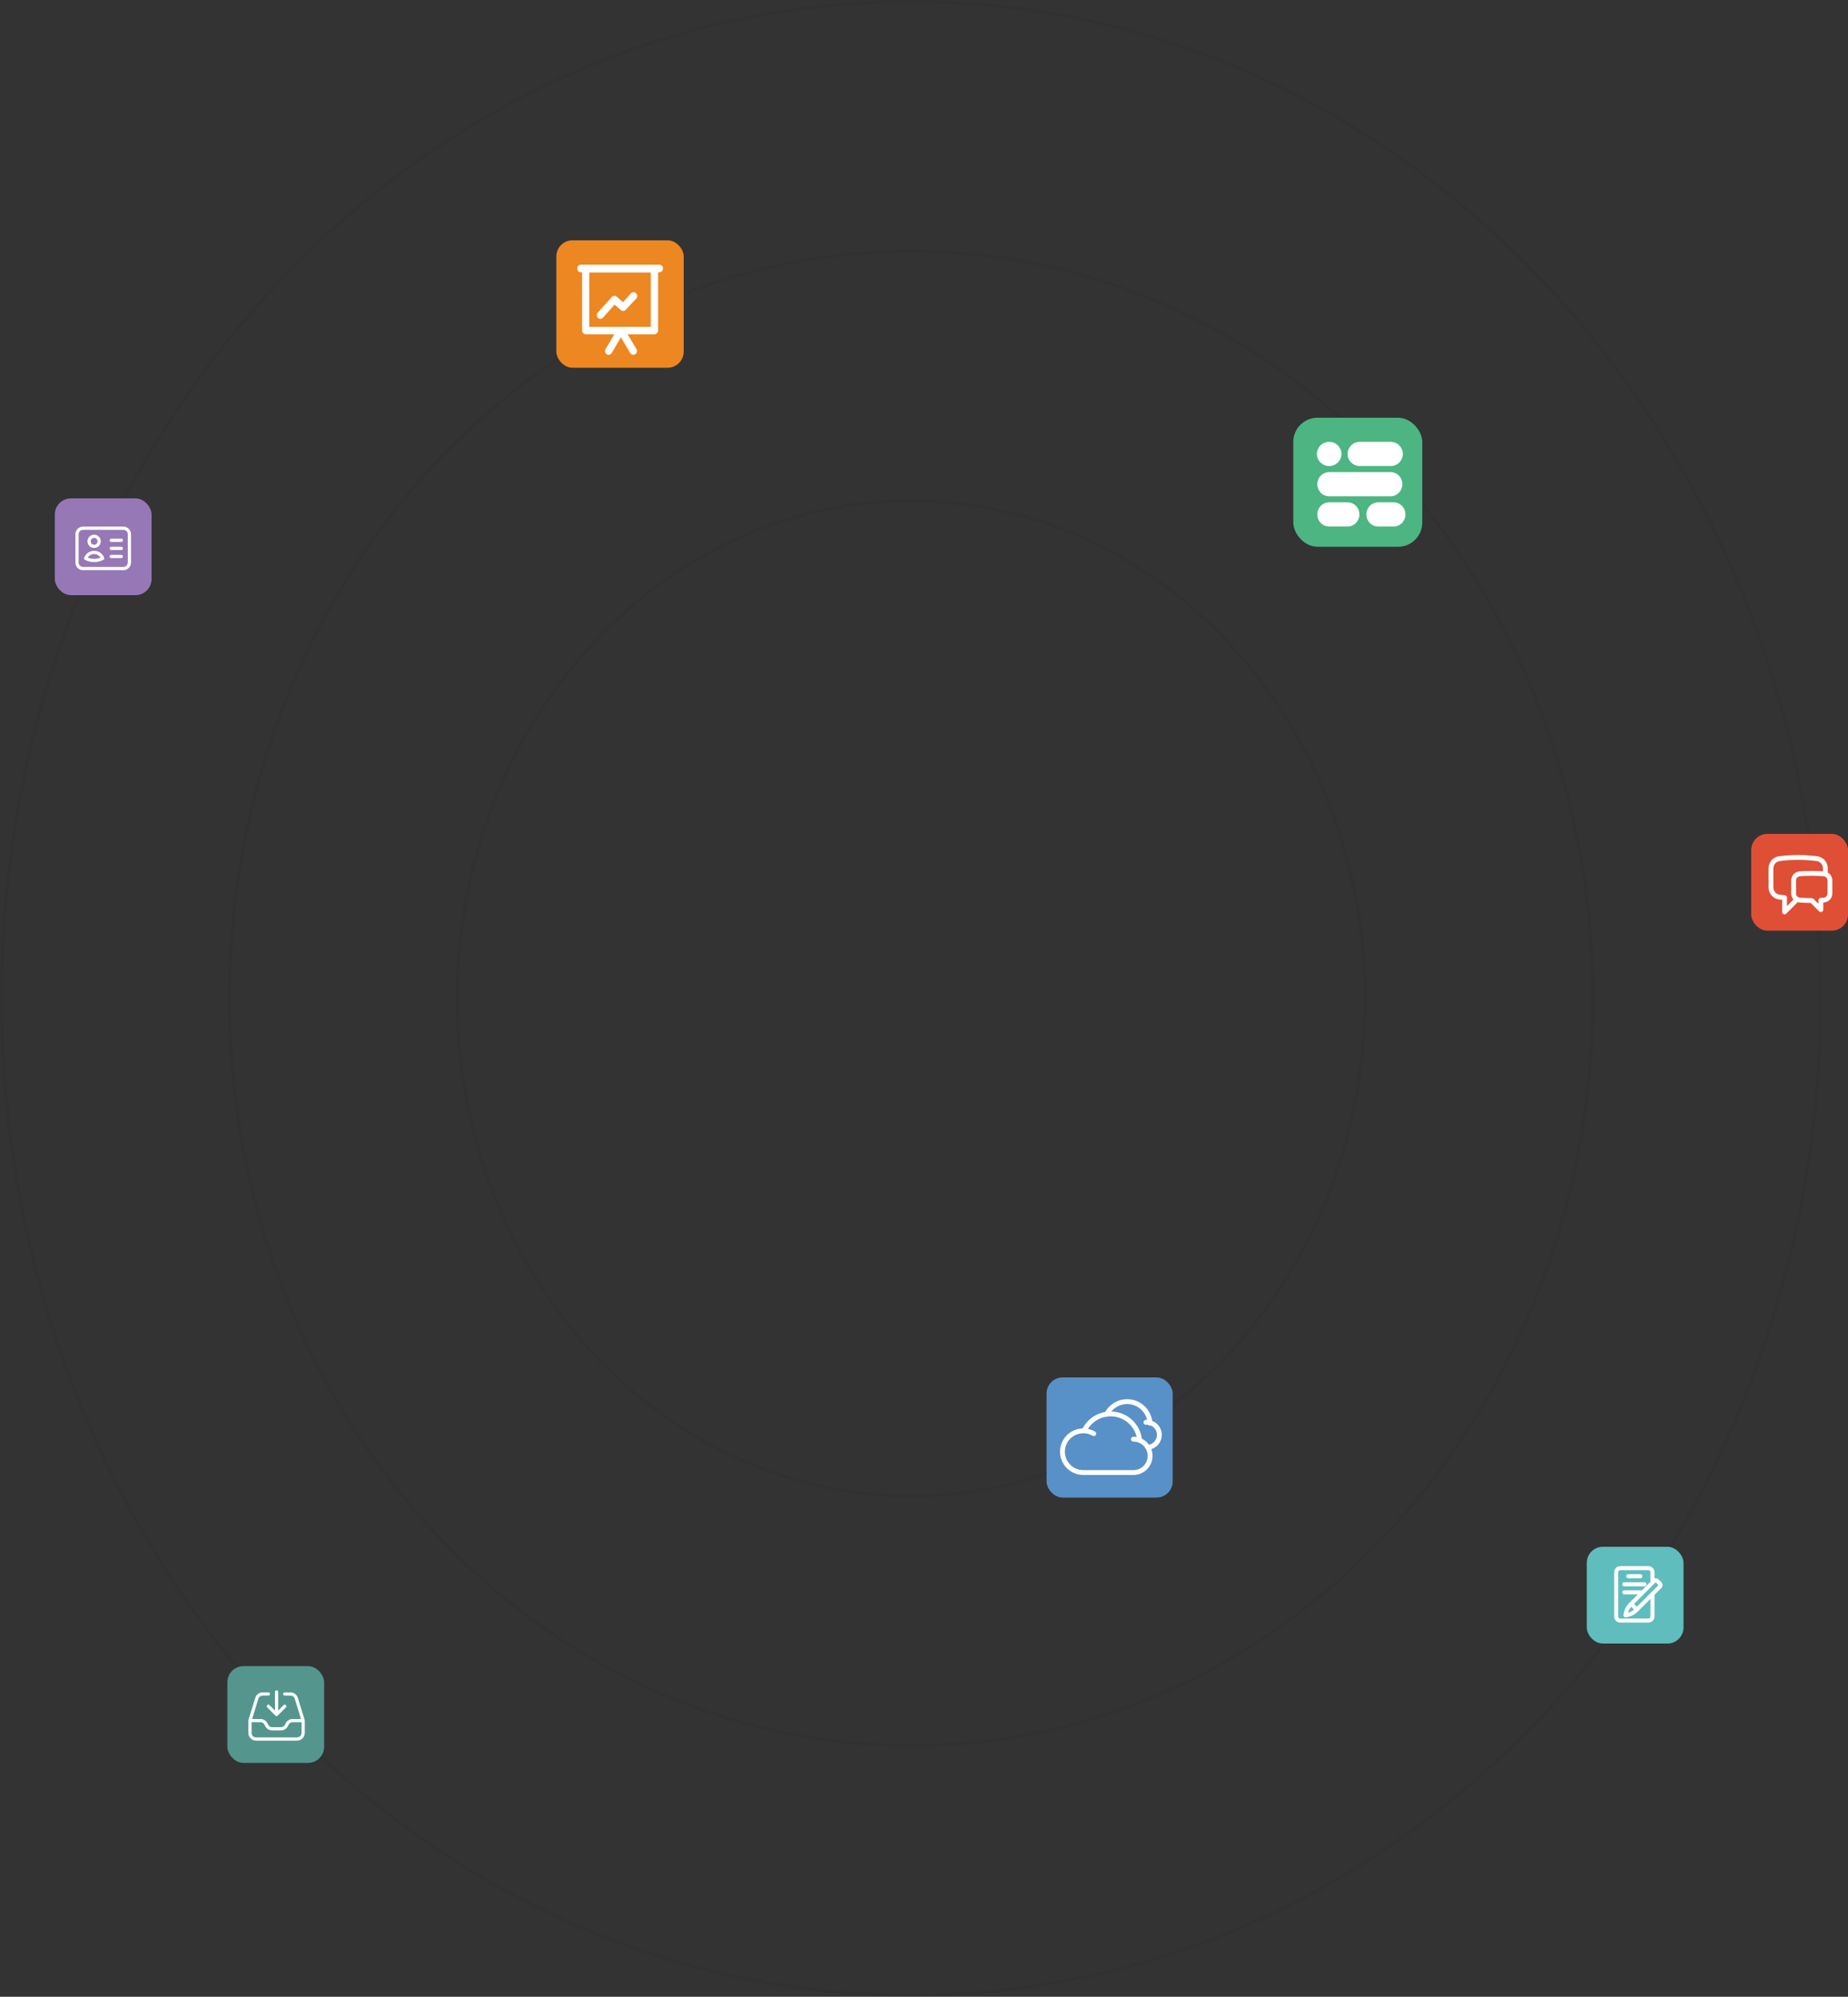 <svg width="1146" height="1238" viewBox="0 0 1146 1238" fill="none" xmlns="http://www.w3.org/2000/svg">
<rect x="0" y="0" width="1146" height="1238" fill="#333333" stroke="none"/>
<path d="M846.5 618.991C846.5 789.457 720.384 927.487 565 927.487C409.616 927.487 283.5 789.457 283.5 618.991C283.5 448.526 409.616 310.496 565 310.496C720.384 310.496 846.5 448.526 846.5 618.991Z" stroke="black" stroke-opacity="0.05" stroke-width="2"/>
<path d="M987.75 618.992C987.75 874.922 798.394 1082.24 565 1082.24C331.606 1082.24 142.25 874.922 142.25 618.992C142.25 363.061 331.606 155.748 565 155.748C798.394 155.748 987.75 363.061 987.75 618.992Z" stroke="black" stroke-opacity="0.05" stroke-width="2"/>
<path d="M1129 618.991C1129 960.386 876.405 1236.98 565 1236.98C253.595 1236.98 1 960.386 1 618.991C1 277.596 253.595 1 565 1C876.405 1 1129 277.596 1129 618.991Z" stroke="black" stroke-opacity="0.05" stroke-width="2"/>
<rect x="649" y="854" width="78.213" height="74.488" rx="10" fill="#5891C7"/>
<path d="M711.715 897.359C712.734 897.287 713.729 897.016 714.643 896.56C715.557 896.104 716.373 895.473 717.043 894.702C717.713 893.931 718.224 893.036 718.548 892.067C718.873 891.098 719.003 890.075 718.931 889.056C718.86 888.037 718.589 887.042 718.133 886.128C717.677 885.214 717.046 884.399 716.275 883.729C715.504 883.059 714.608 882.547 713.64 882.223C712.671 881.899 711.648 881.769 710.629 881.84" stroke="white" stroke-width="3" stroke-linecap="round" stroke-linejoin="round"/>
<path d="M713.164 882.409C712.988 879.274 711.778 876.287 709.723 873.913C707.668 871.539 704.885 869.913 701.808 869.29C698.731 868.666 695.534 869.08 692.717 870.466C689.901 871.852 687.623 874.133 686.24 876.951M702.87 892.289C705.614 892.289 708.246 893.379 710.186 895.319C712.126 897.259 713.216 899.891 713.216 902.634C713.216 905.378 712.126 908.01 710.186 909.95C708.246 911.89 705.614 912.98 702.87 912.98H671.833C669.846 912.987 667.883 912.535 666.098 911.661C664.313 910.786 662.754 909.512 661.541 907.937C660.329 906.362 659.496 904.529 659.107 902.579C658.718 900.63 658.783 898.617 659.298 896.698C659.813 894.778 660.764 893.002 662.076 891.51C663.388 890.017 665.027 888.847 666.865 888.09C668.703 887.333 670.691 887.01 672.674 887.146C674.657 887.283 676.582 887.874 678.299 888.875M706.75 893.039C706.378 889.072 704.708 885.338 701.999 882.416C699.289 879.495 695.691 877.549 691.763 876.88C687.835 876.211 683.796 876.856 680.273 878.717C676.749 880.577 673.937 883.547 672.273 887.168" stroke="white" stroke-width="3" stroke-linecap="round" stroke-linejoin="round"/>
<rect x="345" y="149" width="79" height="79" rx="10" fill="#ED8721"/>
<g clip-path="url(#clip0_9664_817)">
<path d="M405.735 207.283H363.266C362.023 207.283 361.007 206.215 361.007 204.911V166.604C361.007 165.299 362.023 164.232 363.266 164.232H405.848C407.09 164.232 408.107 165.299 408.107 166.604V205.029C407.994 206.215 406.977 207.283 405.735 207.283ZM365.412 202.657H403.589V168.857H365.412V202.657Z" fill="white"/>
<path d="M408.785 168.858H360.217C358.974 168.858 357.958 167.79 357.958 166.486C357.958 165.181 358.974 164.114 360.217 164.114H408.898C410.14 164.114 411.157 165.181 411.157 166.486C411.157 167.79 410.027 168.858 408.785 168.858ZM377.385 219.973C376.933 219.973 376.594 219.854 376.255 219.617C375.239 218.905 374.9 217.482 375.578 216.415L382.693 204.318C383.371 203.251 384.727 202.895 385.743 203.607C386.76 204.318 387.098 205.741 386.421 206.809L379.305 218.905C378.853 219.617 378.175 219.973 377.385 219.973Z" fill="white"/>
<path d="M392.746 219.973C391.955 219.973 391.277 219.617 390.826 218.905L383.71 206.808C383.032 205.741 383.371 204.318 384.388 203.606C385.404 202.895 386.759 203.25 387.437 204.318L394.666 216.415C395.344 217.482 395.005 218.905 393.988 219.617C393.649 219.854 393.198 219.973 392.746 219.973ZM372.302 197.676C371.737 197.676 371.172 197.439 370.834 197.083C369.93 196.253 369.93 194.711 370.721 193.763L379.418 184.156C380.208 183.207 381.564 183.207 382.467 183.919L386.308 187.358L391.277 181.903C392.068 180.954 393.536 180.954 394.44 181.784C395.344 182.615 395.344 184.156 394.553 185.105L388.002 192.102C387.211 192.932 385.856 193.051 384.952 192.221L381.112 188.9L373.883 196.965C373.431 197.439 372.867 197.676 372.302 197.676Z" fill="white"/>
</g>
<rect x="1086" y="517" width="60" height="60" rx="10" fill="#DF4F36"/>
<path d="M1131.97 541.958C1133.63 542.491 1134.78 544.073 1134.78 545.89V553.926C1134.78 556.056 1133.19 557.864 1131.07 558.038C1130.43 558.089 1129.79 558.136 1129.16 558.173V563.969L1123.53 558.344C1120.99 558.344 1118.48 558.241 1115.99 558.038C1115.45 557.994 1114.93 557.84 1114.45 557.584M1131.97 541.958C1131.68 541.865 1131.38 541.805 1131.08 541.78C1126.05 541.363 1121.01 541.363 1115.99 541.78C1113.87 541.956 1112.28 543.762 1112.28 545.89V553.926C1112.28 555.496 1113.14 556.889 1114.45 557.584M1131.97 541.958V538.444C1131.97 535.405 1129.81 532.771 1126.79 532.379C1122.91 531.876 1119.01 531.624 1115.09 531.625C1111.13 531.625 1107.22 531.882 1103.39 532.379C1100.38 532.771 1098.22 535.405 1098.22 538.444V550.118C1098.22 553.158 1100.38 555.792 1103.39 556.184C1104.48 556.324 1105.56 556.446 1106.66 556.548V565.375L1114.45 557.584" stroke="white" stroke-width="3" stroke-linecap="round" stroke-linejoin="round"/>
<rect x="141" y="1033" width="60" height="60" rx="10" fill="#54968E"/>
<path d="M166.423 1050.27H162.89C162.075 1050.27 161.283 1050.53 160.628 1051.01C159.973 1051.5 159.491 1052.18 159.251 1052.96L155.169 1066.22C155.057 1066.58 155 1066.96 155 1067.34V1074.38C155 1075.39 155.401 1076.36 156.115 1077.08C156.829 1077.79 157.798 1078.19 158.808 1078.19H184.192C185.202 1078.19 186.171 1077.79 186.885 1077.08C187.599 1076.36 188 1075.39 188 1074.38V1067.34C188 1066.96 187.942 1066.58 187.831 1066.22L183.752 1052.96C183.513 1052.18 183.03 1051.5 182.375 1051.01C181.721 1050.53 180.928 1050.27 180.114 1050.27H176.577M155 1066.77H161.532C162.239 1066.77 162.932 1066.97 163.534 1067.34C164.135 1067.71 164.621 1068.24 164.937 1068.87L165.37 1069.74C165.687 1070.37 166.173 1070.91 166.775 1071.28C167.376 1071.65 168.07 1071.85 168.777 1071.85H174.223C174.93 1071.85 175.624 1071.65 176.225 1071.28C176.827 1070.91 177.313 1070.37 177.63 1069.74L178.063 1068.87C178.379 1068.24 178.865 1067.71 179.467 1067.34C180.069 1066.97 180.762 1066.77 181.469 1066.77H188M171.5 1049V1062.96M171.5 1062.96L166.423 1057.88M171.5 1062.96L176.577 1057.88" stroke="white" stroke-width="2" stroke-linecap="round" stroke-linejoin="round"/>
<rect x="984" y="959" width="60" height="60" rx="10" fill="#60BDBD"/>
<path fill-rule="evenodd" clip-rule="evenodd" d="M1026 988.8V1002.25C1026 1003.24 1025.6 1004.2 1024.9 1004.9C1024.2 1005.6 1023.24 1006 1022.25 1006H1004.75C1003.75 1006 1002.8 1005.6 1002.1 1004.9C1001.4 1004.2 1001 1003.24 1001 1002.25V974.75C1001 973.75 1001.4 972.8 1002.1 972.1C1002.8 971.4 1003.76 971 1004.75 971H1022.25C1023.25 971 1024.2 971.4 1024.9 972.1C1025.6 972.8 1026 973.75 1026 974.75V978.613C1026.85 978.35 1027.82 978.563 1028.5 979.238C1029.04 979.775 1029.72 980.463 1030.26 981C1031.24 981.975 1031.24 983.563 1030.26 984.538L1026 988.8ZM1018.05 986.15L1023.5 980.7V974.75C1023.5 974.412 1023.36 974.1 1023.14 973.863C1022.9 973.625 1022.59 973.5 1022.25 973.5H1004.75C1004.42 973.5 1004.1 973.625 1003.86 973.863C1003.62 974.1 1003.5 974.412 1003.5 974.75V1002.25C1003.5 1002.58 1003.64 1002.9 1003.86 1003.14C1004.1 1003.38 1004.41 1003.5 1004.75 1003.5H1022.25C1022.57 1003.5 1022.9 1003.36 1023.14 1003.14C1023.37 1002.9 1023.5 1002.59 1023.5 1002.25V991.3L1015.42 999.375C1013.84 1000.96 1011.8 1002.04 1009.6 1002.46C1008.84 1002.61 1008.24 1002.72 1008.24 1002.72C1007.82 1002.8 1007.41 1002.68 1007.11 1002.39C1006.83 1002.09 1006.69 1001.67 1006.76 1001.26C1006.76 1001.26 1006.87 1000.66 1007.02 999.9C1007.45 997.688 1008.52 995.662 1010.11 994.075L1015.69 988.5H1007.24C1006.55 988.5 1005.99 987.937 1005.99 987.25C1005.99 986.562 1006.55 986 1007.24 986H1017.45C1017.66 986 1017.86 986.05 1018.04 986.15H1018.05ZM1011.54 996.213C1010.6 997.275 1009.92 998.538 1009.59 999.913C1010.96 999.575 1012.24 998.9 1013.29 997.962L1011.54 996.213ZM1013.3 994.438L1015.06 996.2L1028.5 982.762L1026.74 981L1013.3 994.438ZM1007.25 983.5H1019.75C1020.44 983.5 1021 982.938 1021 982.25C1021 981.563 1020.44 981 1019.75 981H1007.25C1006.56 981 1006 981.563 1006 982.25C1006 982.938 1006.56 983.5 1007.25 983.5ZM1009.75 978.5H1017.25C1017.94 978.5 1018.5 977.938 1018.5 977.25C1018.5 976.563 1017.94 976 1017.25 976H1009.75C1009.06 976 1008.5 976.563 1008.5 977.25C1008.5 977.938 1009.06 978.5 1009.75 978.5Z" fill="white"/>
<rect x="34" y="309" width="60" height="60" rx="10" fill="#9678B6"/>
<path d="M69 335H75.25M69 340H75.25M69 345H75.25M51.5 352.5H76.5C77.495 352.5 78.448 352.105 79.152 351.402C79.855 350.698 80.25 349.745 80.25 348.75V331.25C80.25 330.255 79.855 329.302 79.152 328.598C78.448 327.895 77.495 327.5 76.5 327.5H51.5C50.505 327.5 49.552 327.895 48.848 328.598C48.145 329.302 47.75 330.255 47.75 331.25V348.75C47.75 349.745 48.145 350.698 48.848 351.402C49.552 352.105 50.505 352.5 51.5 352.5ZM61.5 335.625C61.5 336.035 61.419 336.442 61.262 336.821C61.105 337.2 60.875 337.545 60.585 337.835C60.294 338.125 59.95 338.355 59.571 338.512C59.192 338.669 58.785 338.75 58.375 338.75C57.965 338.75 57.558 338.669 57.179 338.512C56.8 338.355 56.456 338.125 56.165 337.835C55.875 337.545 55.645 337.2 55.488 336.821C55.331 336.442 55.25 336.035 55.25 335.625C55.25 334.796 55.579 334.001 56.165 333.415C56.751 332.829 57.546 332.5 58.375 332.5C59.204 332.5 59.999 332.829 60.585 333.415C61.171 334.001 61.5 334.796 61.5 335.625ZM63.657 346.185C62.031 347.051 60.216 347.503 58.373 347.5C56.532 347.502 54.718 347.051 53.093 346.185C53.49 345.104 54.21 344.17 55.154 343.511C56.099 342.852 57.223 342.498 58.375 342.498C59.527 342.498 60.651 342.852 61.596 343.511C62.54 344.17 63.26 345.104 63.657 346.185Z" stroke="white" stroke-width="2" stroke-linecap="round" stroke-linejoin="round"/>
<rect x="802" y="259" width="80" height="80" rx="15" fill="#4CB581"/>
<g clip-path="url(#clip1_9664_817)">
<path d="M835.663 311.451H824.266C822.316 311.451 820.446 312.241 819.067 313.647C817.688 315.054 816.913 316.961 816.913 318.951C816.913 320.94 817.688 322.847 819.067 324.254C820.446 325.66 822.316 326.451 824.266 326.451H835.663C837.613 326.451 839.483 325.66 840.862 324.254C842.241 322.847 843.016 320.94 843.016 318.951C843.016 316.961 842.241 315.054 840.862 313.647C839.483 312.241 837.613 311.451 835.663 311.451ZM824.266 307.701H862.299C864.249 307.701 866.119 306.91 867.498 305.504C868.877 304.097 869.652 302.19 869.652 300.201C869.652 298.211 868.877 296.304 867.498 294.897C866.119 293.491 864.249 292.701 862.299 292.701H824.266C822.316 292.701 820.446 293.491 819.067 294.897C817.688 296.304 816.913 298.211 816.913 300.201C816.913 302.19 817.688 304.097 819.067 305.504C820.446 306.91 822.316 307.701 824.266 307.701ZM843.273 288.951H862.299C863.286 288.973 864.267 288.797 865.186 288.432C866.106 288.066 866.946 287.52 867.658 286.823C868.37 286.126 868.94 285.293 869.336 284.371C869.732 283.449 869.945 282.457 869.965 281.451C869.926 279.428 869.103 277.504 867.677 276.098C866.251 274.693 864.337 273.92 862.354 273.951H843.273C841.29 273.92 839.377 274.693 837.95 276.098C836.524 277.504 835.702 279.428 835.663 281.451C835.702 283.473 836.524 285.397 837.95 286.803C839.377 288.209 841.29 288.981 843.273 288.951ZM864.192 311.451H854.689C852.739 311.451 850.868 312.241 849.49 313.647C848.111 315.054 847.336 316.961 847.336 318.951C847.336 320.94 848.111 322.847 849.49 324.254C850.868 325.66 852.739 326.451 854.689 326.451H864.192C866.143 326.451 868.013 325.66 869.392 324.254C870.771 322.847 871.545 320.94 871.545 318.951C871.545 316.961 870.771 315.054 869.392 313.647C868.013 312.241 866.143 311.451 864.192 311.451Z" fill="white"/>
<path d="M824.266 288.951C828.469 288.951 831.876 285.593 831.876 281.451C831.876 277.309 828.469 273.951 824.266 273.951C820.063 273.951 816.656 277.309 816.656 281.451C816.656 285.593 820.063 288.951 824.266 288.951Z" fill="white"/>
</g>
<defs>
<clipPath id="clip0_9664_817">
<rect width="54.216" height="56.926" fill="white" transform="translate(357.393 163.639)"/>
</clipPath>
<clipPath id="clip1_9664_817">
<rect width="58.824" height="60" fill="white" transform="translate(812.979 270.201)"/>
</clipPath>
</defs>
</svg>
